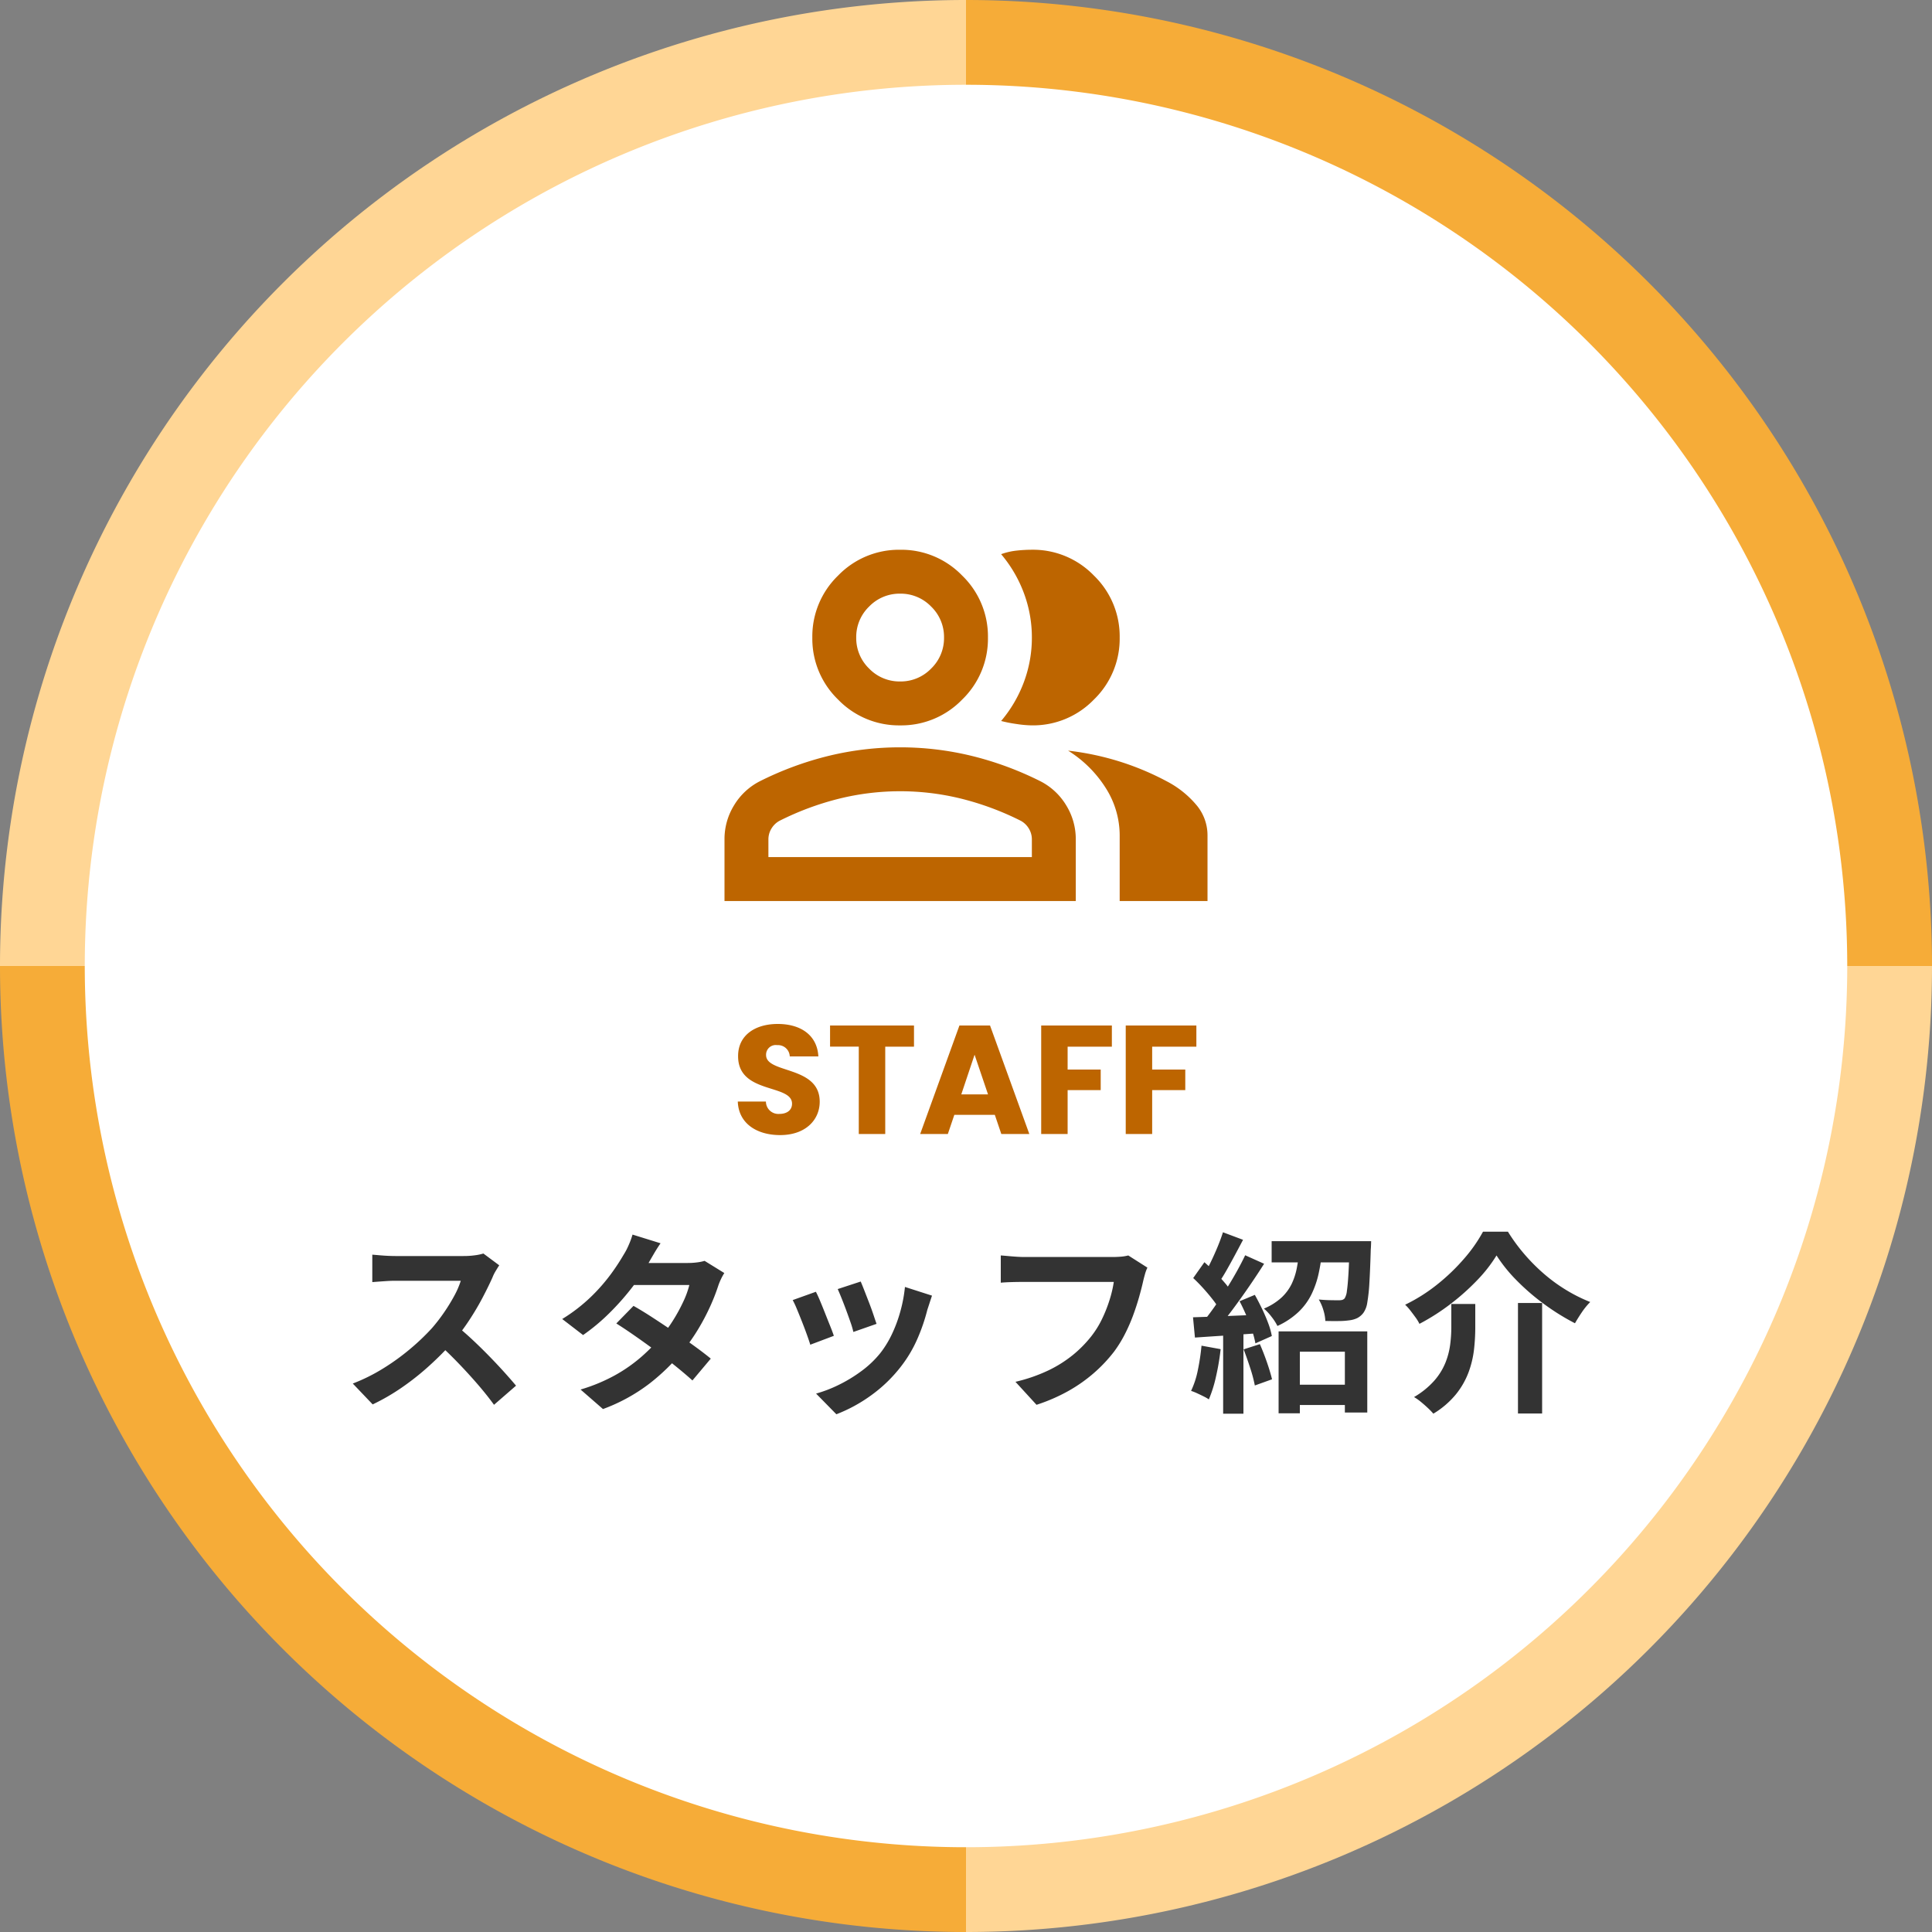 <svg id="コンポーネント_69_9" data-name="コンポーネント 69 – 9" xmlns="http://www.w3.org/2000/svg" width="200" height="200" viewBox="0 0 200 200">
  <rect x="0" y="0" width="200" height="200" fill="#808080" stroke="none"/>
  <g id="グループ_22877" data-name="グループ 22877">
    <path id="パス_50608" data-name="パス 50608" d="M146,30V130H246A100,100,0,0,0,146,30" transform="translate(-46 -30)" fill="#f6ac38"/>
    <path id="パス_50609" data-name="パス 50609" d="M146,240A100,100,0,0,0,246,140H146Z" transform="translate(-46 -40)" fill="#ffd695"/>
    <path id="パス_50610" data-name="パス 50610" d="M36,140A100,100,0,0,0,136,240V140Z" transform="translate(-36 -40)" fill="#f6ac38"/>
    <path id="パス_50611" data-name="パス 50611" d="M136,30A100,100,0,0,0,36,130H136Z" transform="translate(-36 -30)" fill="#ffd695"/>
    <path id="パス_50612" data-name="パス 50612" d="M248.451,151.225A91.225,91.225,0,1,1,157.225,60a91.225,91.225,0,0,1,91.225,91.225" transform="translate(-57.225 -51.225)" fill="#fff"/>
  </g>
  <g id="グループ_33120" data-name="グループ 33120" transform="translate(-420 -3500)">
    <path id="パス_54860" data-name="パス 54860" d="M-48.32-13.56q-.12.18-.35.56a4.27,4.27,0,0,0-.35.7q-.42.94-1.03,2.1t-1.38,2.33a23.055,23.055,0,0,1-1.63,2.19,33.362,33.362,0,0,1-2.47,2.49A27.061,27.061,0,0,1-58.37-.93,21.776,21.776,0,0,1-61.42.84l-2.06-2.16a18.606,18.606,0,0,0,3.14-1.56,23.453,23.453,0,0,0,2.82-2.04,23.345,23.345,0,0,0,2.24-2.14,17.981,17.981,0,0,0,1.25-1.62,19.081,19.081,0,0,0,1.05-1.71,8.67,8.67,0,0,0,.68-1.57h-6.78q-.42,0-.88.03t-.87.06q-.41.03-.63.05v-2.84q.3.02.74.06t.89.06q.45.02.75.02h7.06a8.438,8.438,0,0,0,1.21-.08,5.2,5.2,0,0,0,.85-.18ZM-52.8-7.34q.78.62,1.66,1.44t1.74,1.7q.86.88,1.59,1.69t1.23,1.41L-48.86.88q-.74-1.02-1.69-2.12t-2-2.19Q-53.6-4.52-54.68-5.5Zm18.38-2.02q.92.52,2.01,1.23t2.21,1.47q1.12.76,2.11,1.48t1.67,1.28l-1.9,2.26q-.66-.6-1.63-1.39t-2.09-1.62q-1.12-.83-2.21-1.59t-1.95-1.3Zm9.4-3.4a5.887,5.887,0,0,0-.36.66,5.987,5.987,0,0,0-.3.76,20.5,20.5,0,0,1-.81,2.05,22.591,22.591,0,0,1-1.21,2.3A20.282,20.282,0,0,1-29.3-4.7a21.646,21.646,0,0,1-3.41,3.34,18.247,18.247,0,0,1-4.87,2.68L-39.9-.7a17.8,17.8,0,0,0,3.64-1.52A15.971,15.971,0,0,0-33.59-4.1a19.073,19.073,0,0,0,1.97-2,13.989,13.989,0,0,0,1.29-1.75,17.417,17.417,0,0,0,1.06-1.94,9.286,9.286,0,0,0,.63-1.73H-35.4l.92-2.28h5.68a7.5,7.5,0,0,0,.95-.06,4.683,4.683,0,0,0,.79-.16Zm-6.6-3.08q-.36.52-.71,1.12t-.53.92a22.011,22.011,0,0,1-1.72,2.55,26.454,26.454,0,0,1-2.33,2.63,20.373,20.373,0,0,1-2.73,2.28L-41.8-8a17.378,17.378,0,0,0,2.99-2.31,18.905,18.905,0,0,0,2.05-2.34,22.074,22.074,0,0,0,1.32-2.01,6.622,6.622,0,0,0,.51-.97,8.329,8.329,0,0,0,.41-1.11Zm20.72,3.96q.14.32.37.91l.49,1.26q.26.67.46,1.27t.32.94l-2.4.84a8.346,8.346,0,0,0-.28-.96q-.2-.58-.44-1.23t-.48-1.25q-.24-.6-.42-1Zm7.38,1.46q-.16.48-.27.82T-4-8.96A19.171,19.171,0,0,1-5.04-5.93,13.372,13.372,0,0,1-6.72-3.1,14.9,14.9,0,0,1-9.89-.05a15.71,15.71,0,0,1-3.53,1.91l-2.1-2.14a13.557,13.557,0,0,0,2.32-.89A14.945,14.945,0,0,0-10.84-2.6,10.445,10.445,0,0,0-8.88-4.46,10.356,10.356,0,0,0-7.67-6.43a14.376,14.376,0,0,0,.88-2.38,14.808,14.808,0,0,0,.47-2.51Zm-12.02-.4q.2.38.45.98t.51,1.26q.26.66.51,1.28t.39,1.04l-2.44.92q-.12-.4-.35-1.04t-.51-1.35q-.28-.71-.53-1.31a9.176,9.176,0,0,0-.43-.92Zm34.32-2.5a3.834,3.834,0,0,0-.25.67q-.11.39-.19.73-.16.72-.42,1.64t-.62,1.9a17.663,17.663,0,0,1-.85,1.94,12.9,12.9,0,0,1-1.11,1.8,15.289,15.289,0,0,1-2.1,2.23A15.757,15.757,0,0,1,10.56-.53,18.13,18.13,0,0,1,7.3.88L5.12-1.5A16.846,16.846,0,0,0,8.55-2.69a12.832,12.832,0,0,0,2.53-1.6A12.384,12.384,0,0,0,12.96-6.2a9.783,9.783,0,0,0,1.13-1.82A14.516,14.516,0,0,0,14.87-10a12,12,0,0,0,.43-1.84H5.98q-.68,0-1.33.02t-1.05.06v-2.82q.32.02.74.06t.88.07q.46.03.78.03h9.24q.3,0,.74-.03a4.395,4.395,0,0,0,.82-.13ZM33.48-1.2h6.88V.9H33.48ZM32.36-6.72h9.18v8.4H39.22v-6.3H34.56V1.76h-2.2Zm-.72-9.34H40.8v2.2H31.64Zm8.06,0h2.24l-.01.33q-.01.33-.03.55-.06,2.08-.14,3.41a17.427,17.427,0,0,1-.22,2.07,2.438,2.438,0,0,1-.4,1.06,1.9,1.9,0,0,1-.65.55,2.674,2.674,0,0,1-.85.23,7.779,7.779,0,0,1-1.04.07q-.66.01-1.4-.01a4.512,4.512,0,0,0-.21-1.14,4.747,4.747,0,0,0-.47-1.08q.62.06,1.18.07t.84.01a1.9,1.9,0,0,0,.38-.03.578.578,0,0,0,.28-.17,1.869,1.869,0,0,0,.23-.77q.09-.59.16-1.75t.11-3.06Zm-5.18.92h2.36a20.486,20.486,0,0,1-.37,2.41,9.6,9.6,0,0,1-.74,2.16,6.482,6.482,0,0,1-1.35,1.84,8.011,8.011,0,0,1-2.18,1.45,5.4,5.4,0,0,0-.61-.95,5.549,5.549,0,0,0-.79-.85,6.142,6.142,0,0,0,1.81-1.13,4.821,4.821,0,0,0,1.06-1.42,6.715,6.715,0,0,0,.54-1.67Q34.42-14.2,34.52-15.14ZM26.6-16.98l2.08.78q-.4.76-.84,1.58t-.86,1.56q-.42.74-.8,1.28l-1.6-.68q.36-.62.74-1.4t.72-1.6Q26.38-16.28,26.6-16.98Zm2.3,2.38,1.96.88q-.72,1.14-1.58,2.39t-1.72,2.4q-.86,1.15-1.62,2.01l-1.4-.78q.56-.68,1.16-1.53t1.19-1.78q.59-.93,1.11-1.86T28.9-14.6Zm-5.38,2.36,1.16-1.64q.52.46,1.07,1.01t1.02,1.1a6.008,6.008,0,0,1,.71.99L26.26-8.92a6.561,6.561,0,0,0-.69-1.06q-.45-.58-.99-1.18T23.52-12.24Zm4.8,2.4,1.58-.66q.38.68.75,1.45t.64,1.5a7.522,7.522,0,0,1,.37,1.31l-1.7.76a9.253,9.253,0,0,0-.35-1.33q-.25-.75-.59-1.55T28.32-9.84ZM23.5-8.18q1.38-.04,3.3-.12l3.9-.16-.02,1.9q-1.86.14-3.69.26t-3.29.22Zm5.24,3.32,1.68-.54q.38.86.73,1.87t.53,1.77l-1.78.64a14.635,14.635,0,0,0-.48-1.81Q29.08-3.98,28.74-4.86Zm-4.36-.38,1.98.36a25.247,25.247,0,0,1-.48,2.84A13.415,13.415,0,0,1,25.14.32,4.39,4.39,0,0,0,24.6.01q-.34-.17-.69-.33a5.145,5.145,0,0,0-.61-.24A9.146,9.146,0,0,0,24-2.71,22.919,22.919,0,0,0,24.38-5.24Zm2.24-1.88h2.1V1.8h-2.1Zm28.3-7.46a14.928,14.928,0,0,1-2,2.56,23.774,23.774,0,0,1-2.77,2.47A22.348,22.348,0,0,1,46.94-7.5a4.15,4.15,0,0,0-.4-.66q-.26-.36-.54-.72a4.969,4.969,0,0,0-.54-.6,17.507,17.507,0,0,0,3.35-2.12,20.6,20.6,0,0,0,2.79-2.69,15.471,15.471,0,0,0,1.92-2.75H56.1a18.518,18.518,0,0,0,1.75,2.38,19.281,19.281,0,0,0,2.06,2.05,17,17,0,0,0,2.29,1.65,16.317,16.317,0,0,0,2.42,1.2,7.164,7.164,0,0,0-.86,1.05q-.4.59-.72,1.15a23.623,23.623,0,0,1-3.16-1.96,23.2,23.2,0,0,1-2.85-2.45A15.692,15.692,0,0,1,54.92-14.58Zm2.22,4.92h2.5V1.78h-2.5Zm-6.9.1h2.48v2.48a20.223,20.223,0,0,1-.13,2.23,10.113,10.113,0,0,1-.56,2.35,8.211,8.211,0,0,1-1.3,2.28A9.028,9.028,0,0,1,48.38,1.8a7.452,7.452,0,0,0-.57-.59q-.35-.33-.73-.64a5.046,5.046,0,0,0-.7-.49A8.529,8.529,0,0,0,48.46-1.6a6.559,6.559,0,0,0,1.16-1.85,7.709,7.709,0,0,0,.5-1.89,14.228,14.228,0,0,0,.12-1.8Z" transform="translate(520 3644.544)" fill="#333"/>
    <path id="パス_54859" data-name="パス 54859" d="M-15.144-3.344c0-3.76-5.552-2.88-5.552-4.832A1,1,0,0,1-19.544-9.2a1.216,1.216,0,0,1,1.3,1.168h2.96c-.112-2.144-1.76-3.36-4.208-3.36-2.352,0-4.1,1.184-4.1,3.312-.032,3.984,5.584,2.864,5.584,4.944,0,.656-.512,1.056-1.312,1.056a1.288,1.288,0,0,1-1.392-1.28h-2.912c.08,2.272,1.968,3.472,4.384,3.472C-16.616.112-15.144-1.456-15.144-3.344Zm1.072-5.7H-11.1V0H-8.36V-9.04h2.976v-2.192h-8.688ZM3.656,0h2.9L2.488-11.232H-.68L-4.744,0H-1.88l.672-1.984H2.984ZM2.28-4.1H-.488L.888-8.208ZM7.784,0H10.52V-4.544h3.424V-6.672H10.52V-9.04H15.1v-2.192H7.784Zm8.752,0h2.736V-4.544H22.7V-6.672H19.272V-9.04h4.576v-2.192H16.536Z" transform="translate(520 3617.392)" fill="#bd6500"/>
    <g id="グループ_33121" data-name="グループ 33121" transform="translate(-126 -3373)">
      <rect id="長方形_25940" data-name="長方形 25940" width="50" height="50" transform="translate(621 6919)" fill="#fff" opacity="0"/>
      <path id="group_24dp_5F6368_FILL0_wght400_GRAD0_opsz24" d="M40-763.636V-770a6.657,6.657,0,0,1,.994-3.551,6.628,6.628,0,0,1,2.642-2.472,33.74,33.74,0,0,1,7.159-2.642,31.271,31.271,0,0,1,7.386-.881,31.271,31.271,0,0,1,7.386.881,33.74,33.74,0,0,1,7.159,2.642,6.628,6.628,0,0,1,2.642,2.472A6.657,6.657,0,0,1,76.364-770v6.364Zm40.909,0v-6.818a9.144,9.144,0,0,0-1.392-4.8,12.277,12.277,0,0,0-3.949-3.949,28.671,28.671,0,0,1,5.455,1.165,28.443,28.443,0,0,1,4.773,2.017,10.068,10.068,0,0,1,3.125,2.528,4.854,4.854,0,0,1,1.08,3.04v6.818ZM58.182-781.818a8.754,8.754,0,0,1-6.42-2.67,8.754,8.754,0,0,1-2.67-6.42,8.754,8.754,0,0,1,2.67-6.42,8.754,8.754,0,0,1,6.42-2.67,8.754,8.754,0,0,1,6.42,2.67,8.754,8.754,0,0,1,2.67,6.42,8.754,8.754,0,0,1-2.67,6.42A8.754,8.754,0,0,1,58.182-781.818Zm22.727-9.091a8.754,8.754,0,0,1-2.67,6.42,8.754,8.754,0,0,1-6.42,2.67,11.345,11.345,0,0,1-1.591-.142,13.915,13.915,0,0,1-1.591-.312,13.516,13.516,0,0,0,2.358-4.034,13.1,13.1,0,0,0,.824-4.6,13.1,13.1,0,0,0-.824-4.6,13.514,13.514,0,0,0-2.358-4.034,6.908,6.908,0,0,1,1.591-.369A14.938,14.938,0,0,1,71.818-800a8.754,8.754,0,0,1,6.42,2.67A8.754,8.754,0,0,1,80.909-790.909ZM44.545-768.182H71.818V-770a2.136,2.136,0,0,0-.312-1.136,2.211,2.211,0,0,0-.824-.8,29.63,29.63,0,0,0-6.193-2.3A26.365,26.365,0,0,0,58.182-775a26.365,26.365,0,0,0-6.307.767,29.63,29.63,0,0,0-6.193,2.3,2.211,2.211,0,0,0-.824.8A2.136,2.136,0,0,0,44.545-770Zm13.636-18.182a4.377,4.377,0,0,0,3.21-1.335,4.377,4.377,0,0,0,1.335-3.21,4.377,4.377,0,0,0-1.335-3.21,4.377,4.377,0,0,0-3.21-1.335,4.377,4.377,0,0,0-3.21,1.335,4.377,4.377,0,0,0-1.335,3.21,4.377,4.377,0,0,0,1.335,3.21A4.377,4.377,0,0,0,58.182-786.364ZM58.182-768.182ZM58.182-790.909Z" transform="translate(581 7729.909)" fill="#bd6500"/>
    </g>
  </g>
</svg>
